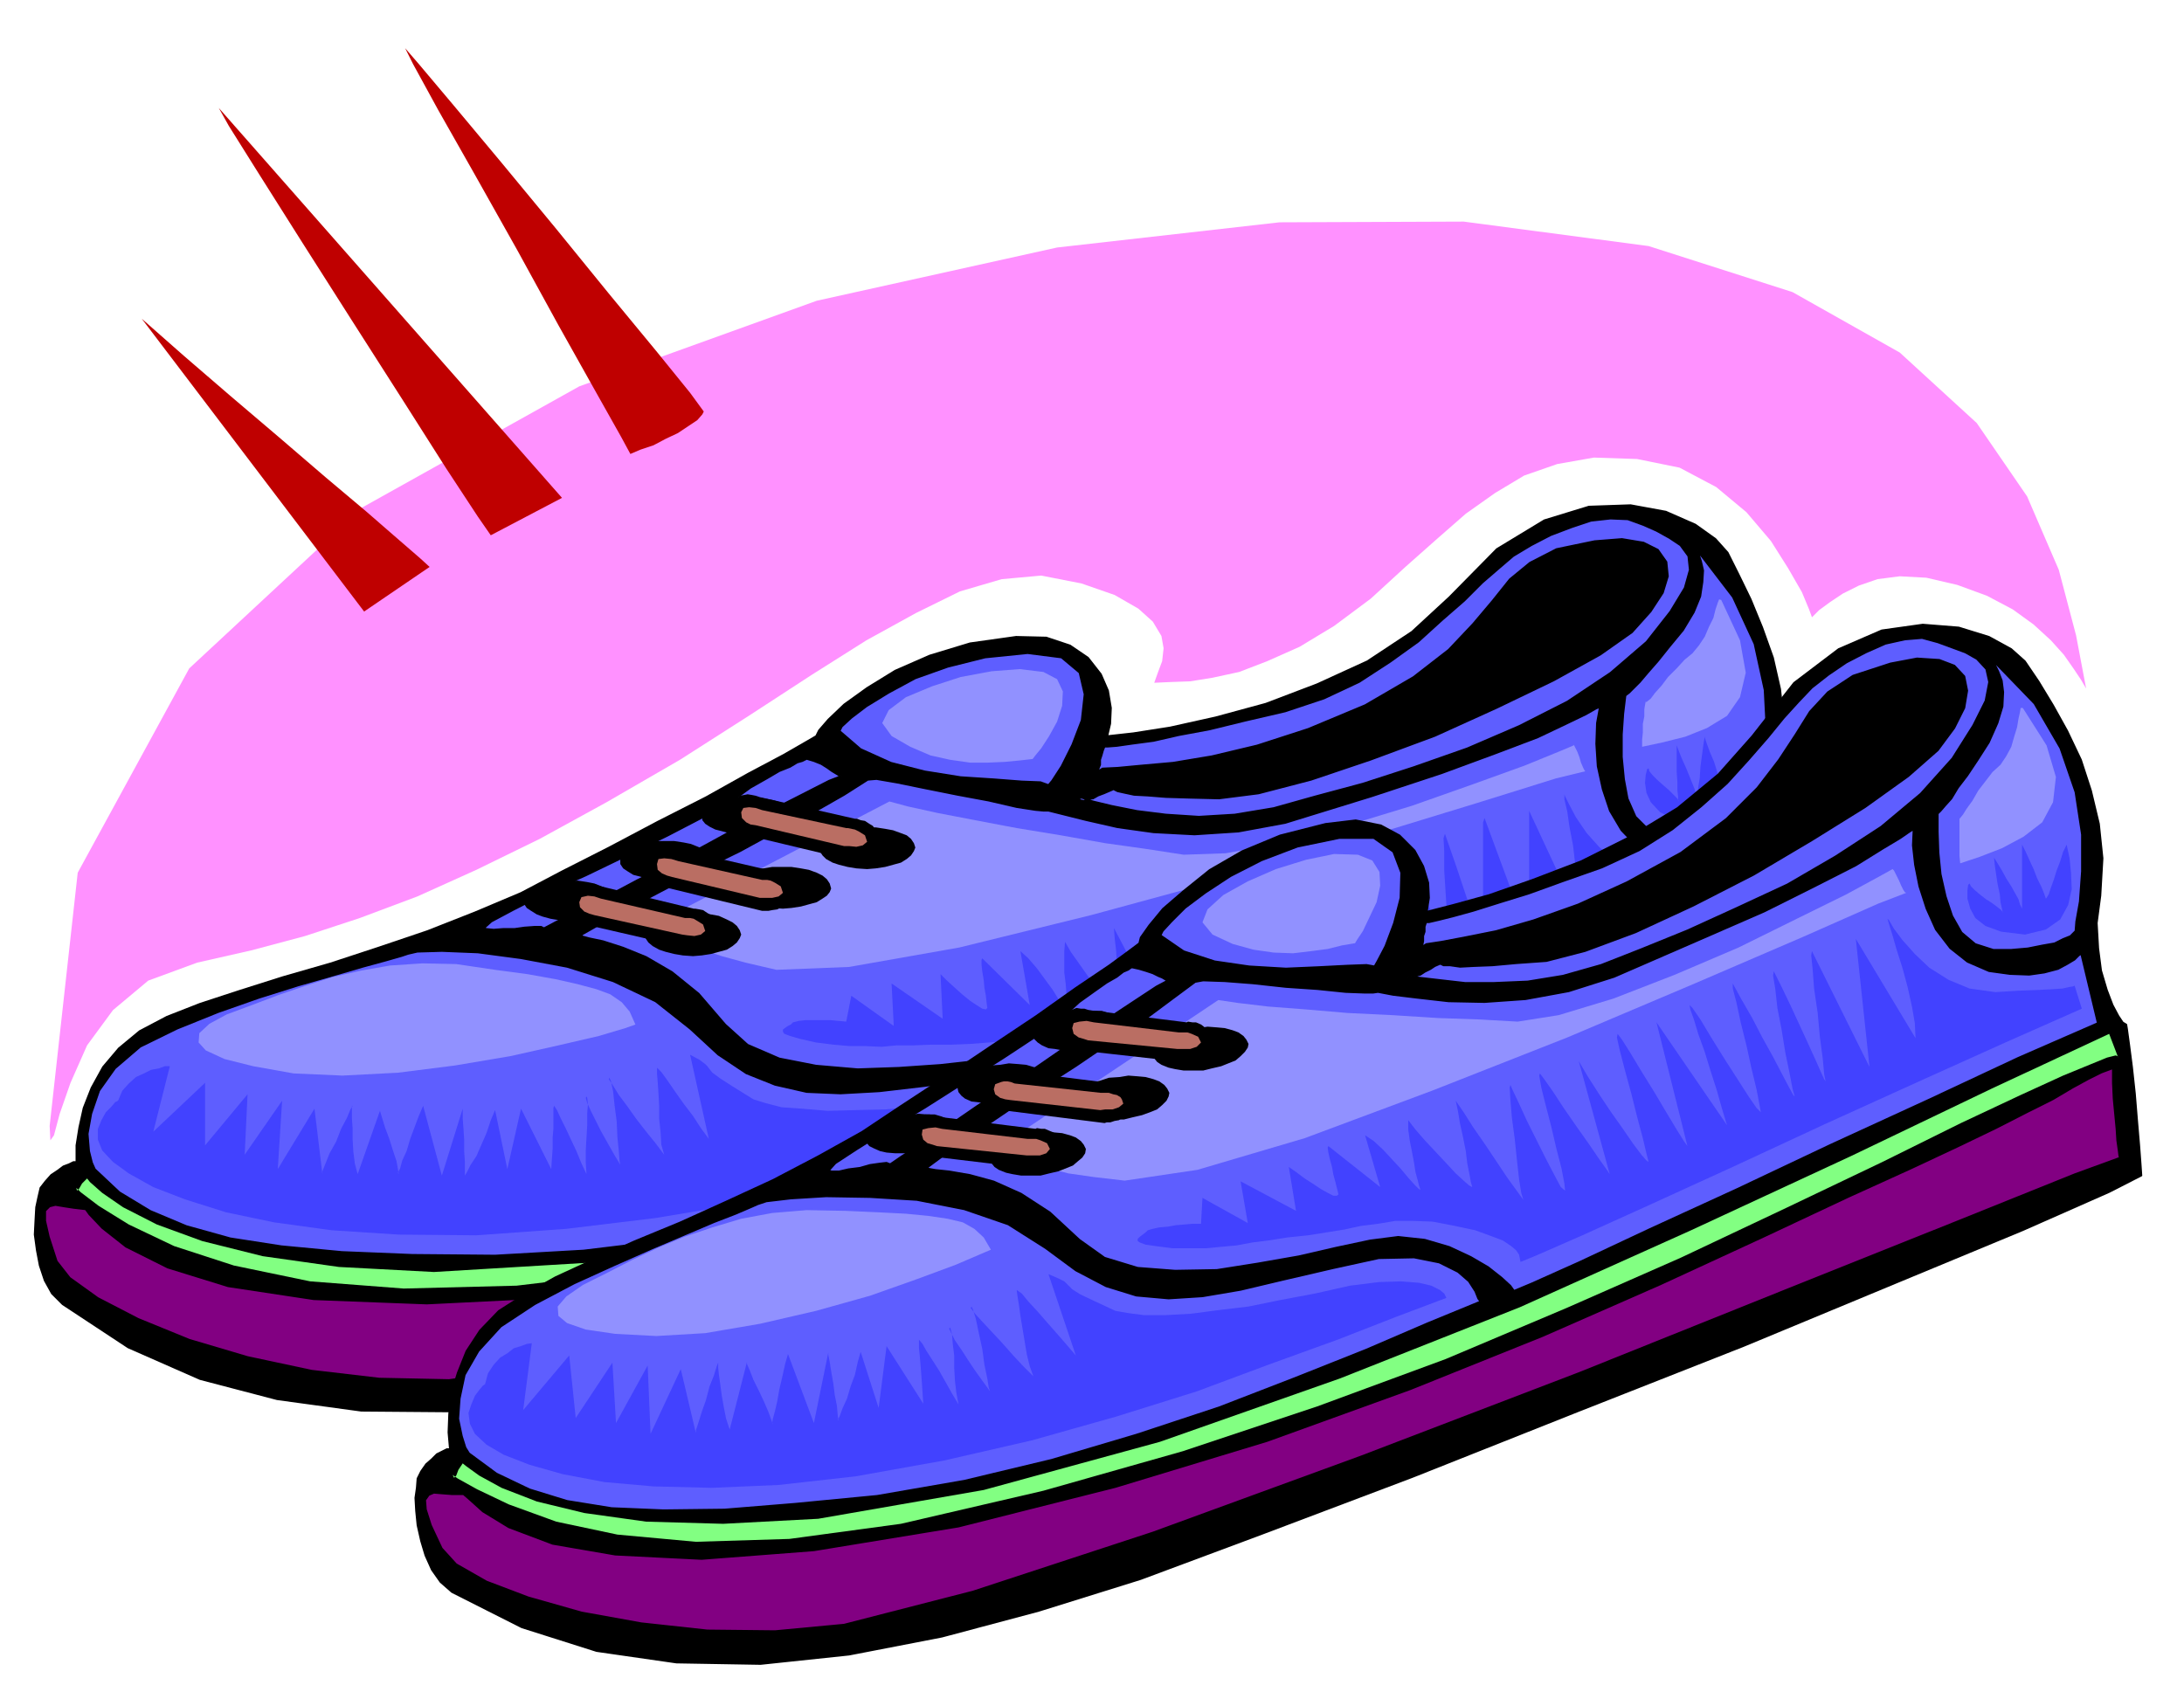 <svg xmlns="http://www.w3.org/2000/svg" fill-rule="evenodd" height="380.04" preserveAspectRatio="none" stroke-linecap="round" viewBox="0 0 3035 2352" width="490.455"><style>.brush1{fill:#000}.pen1{stroke:#000;stroke-width:2;stroke-linejoin:round}.brush2{fill:#5e5eff}.brush3{fill:#820082}.brush4{fill:#4242ff}.pen2{stroke:none}.brush5{fill:#9191ff}.brush6{fill:#82ff82}.brush7{fill:#ba6e63}</style><path class="pen1 brush1" d="m87 1813-15-15-10-18-7-21-4-21-3-22 1-20 1-18 3-14 3-13 7-9 8-9 9-6 8-6 8-3 6-3h4v-23l4-25 6-27 11-28 16-29 22-26 29-24 38-20 46-18 55-18 60-19 66-19 67-22 68-23 66-26 64-27 57-30 65-33 68-36 67-34 59-33 49-26 33-19 12-7 4-8 13-15 22-21 32-23 39-24 48-21 56-17 64-9 42 1 33 11 25 17 18 23 10 23 4 24-1 22-4 17 36-4 51-8 63-14 70-19 71-27 70-32 62-41 52-48 66-67 66-40 62-19 58-2 49 9 41 18 28 20 17 19 15 30 17 35 16 39 15 42 10 44 5 47-1 48-7 51-9 37-2 35 1 31 4 28 5 21 7 17 5 9 4 4 1 7 1 22-1 31v38l-2 37v35l-2 27v15l-47 18-125 39-183 54-220 64-240 65-237 65-217 56-174 43-145 29-138 21-132 10-123-1-117-16-107-28-100-44-91-60z"/><path class="pen1 brush2" d="m132 1625-4-9-4-16-2-24 5-28 11-32 22-31 35-30 51-25 57-23 57-20 54-17 49-14 41-12 33-9 21-6 9-3 13-3 34-1 50 2 60 8 64 12 64 20 59 28 48 38 39 36 39 26 40 16 44 10 47 2 54-3 60-7 70-9 65-5 50 4 34 10 24 16 14 15 8 15 3 10 2 4-76 22-90 27-102 28-110 29-118 25-121 22-124 15-123 7-115-1-98-4-84-8-71-11-61-17-50-21-43-26-34-32z"/><path class="pen1 brush2" d="m809 1299 51-29 55-29 57-30 57-28 53-29 49-25 42-24 33-21 12-1 29 5 39 8 45 9 43 8 39 9 26 4 11 1h7l20 5 32 8 44 10 50 7 57 3 61-4 65-12 120-37 97-32 76-28 58-22 40-19 27-13 14-8 5-2-4 22-1 29 2 31 7 32 10 30 16 27 21 22 29 16 29 7 27 4 22-1 19-3 14-5 12-5 6-5 3-2 12 98-115 36-132 44-141 47-137 47-126 42-102 34-69 22-24 8-5-7-10-13-18-17-22-16-29-18-32-13-37-8-40 1-47 5-54 6-58 4-57 2-58-5-51-10-44-19-31-28-37-43-37-30-36-21-32-13-28-9-19-4-11-3 1-2zm-136-9 10-9 30-16 45-23 56-25 58-28 57-28 50-26 38-21 26-19 23-13 17-10 15-6 10-6 7-2 4-2 2-1 10 3 10 4 8 5 7 5 5 3 5 3h4l-18 7-47 24-67 34-75 41-77 39-66 35-47 23-17 9-4-2h-9l-14 1-14 2h-16l-13 1-10-1-3-1z"/><path class="pen1 brush2" d="m2359 766-1-1 3 6 3 9 3 13-1 16-3 20-9 22-15 25-19 23-16 20-14 16-11 13-9 9-6 6-4 3-1 1-3 25-2 29v31l3 31 5 27 11 25 17 17 24 11 25 3h24l20-1 18-2 13-4 10-3 5-4 2-2 2-12 8-27 8-42 6-51-3-59-14-64-30-65-49-64zm-1192 250 3-6 13-12 21-16 31-19 37-20 45-16 52-13 59-6 47 6 25 21 7 30-4 36-13 34-15 30-13 20-5 6-11-4-26-1-39-3-46-3-50-8-47-12-42-19-29-25z"/><path class="pen1 brush2" d="m1499 1110 4-1 17 5 25 6 35 7 40 5 46 3 50-3 54-9 57-16 67-18 71-23 74-26 72-31 67-34 60-40 50-43 33-42 20-33 7-25-2-19-11-15-15-10-18-10-18-8-22-8-24-1-27 3-27 9-29 11-27 14-25 15-21 18-22 19-25 25-31 27-33 30-39 28-43 28-49 23-54 18-56 13-49 12-43 8-35 8-30 4-21 3-13 1h-4l-2 5-2 7-2 6v7l-2 5-1 4v1-1l6-4 21-1 32-3 45-4 54-9 63-15 71-23 79-33 67-39 49-38 34-36 27-32 24-30 28-23 37-19 53-11 38-3 30 5 20 10 12 17 2 20-7 23-17 26-26 29-44 31-65 36-79 38-86 39-89 33-83 28-73 19-55 7-41-1-33-1-25-2-19-1-14-3-9-2-4-2-1-1-7 3-7 3-8 3-7 4-8 1-5 2-5-1-2-2z"/><path class="pen1 brush3" d="m119 1681 5 7 18 19 33 26 58 29 84 26 119 18 157 6 203-10 223-30 217-42 205-49 192-53 171-54 149-50 122-42 92-30 67-23 56-19 46-18 37-14 29-13 23-9 19-7 16-4-2 20-1 22-1 21v61l-64 16-171 48-249 69-295 81-313 81-300 74-257 54-183 26-97-2-94-11-89-19-81-24-71-29-56-29-39-28-18-23-11-34-5-22v-14l6-6 8-2 12 2 13 2 17 2z"/><path class="pen2 brush4" d="m164 1530-4 2-5 6-8 8-6 11-5 12v15l6 15 15 16 22 16 34 19 44 17 57 18 67 14 80 11 93 6 108 1 125-9 124-15 120-20 115-23 106-25 97-24 85-23 71-18-2-6-6-7-11-7-16-5-25-5-31-2h-41l-50 6-48 4-44 4-43 1-38 1-35-3-29-2-23-6-16-5-29-18-17-11-11-8-4-5-3-4-3-3-8-6-13-7 26 117-11-15-11-17-13-17-12-17-11-16-8-11-6-6v8l1 12 1 15 1 18v18l2 19 1 17 4 14-12-16-13-16-14-18-12-17-12-16-8-13-6-9 1-2 2 5 3 14 2 19 3 23 1 22 2 20 1 13 1 5-9-15-9-16-9-16-7-14-7-14-5-11-2-7 1-2 1 2 1 9-1 12v17l-1 17-1 18v17l1 16-7-15-7-17-8-17-7-15-7-14-5-11-4-6-1 3v29l-1 12v15l-1 14-1 15-42-84-19 84-17-82-6 14-6 18-7 16-7 16-8 12-5 10-3 5v-19l-1-15v-16l-1-16-1-13v-14l-29 93-26-97-6 14-6 16-6 16-5 17-6 13-3 11-3 6 1 2-1-7-2-11-5-15-5-16-6-16-4-13-3-10 1-3-32 91-4-15-2-16-1-17v-15l-1-15v-17h1l-3 5-5 12-8 15-7 18-9 16-6 15-4 10v4l-11-91-51 84 6-95-52 75 4-84-59 71v-87l-72 68 23-91h-7l-8 3-11 2-10 5-11 5-10 9-9 10-6 14zm2010-426 1 3 6 12 9 17 15 22 18 20 24 20 28 14 35 9 32 2 26 2 20 1 15 1 9-1 6-1 3-1h1l6 33-109 34-127 43-136 44-133 45-122 39-99 32-66 21-23 6v-5l-1-6-4-7-6-6-11-9-15-8-21-9-26-9-30-9-27-4-25-2h-49l-24 2-26 2-25 1h-28l-25 1h-24l-21 2-22-1h-22l-23-2-24-3-22-5-14-4-8-3-2-3v-3l4-3 3-2 4-2 3-3 8-2 9-1h36l10 1 11 1 7-36 59 42-3-59 71 49-3-62 9 9 11 10 10 9 11 9 9 6 8 5 5 1 2-2-1-8-1-9-2-11-1-11-2-12-1-9v-7l1-2 66 65-13-75 11 10 12 14 11 15 11 15 8 13 8 10 5 6 2 2-1-6-1-8-2-11-1-14-2-16v-30l1-13 8 14 12 17 12 17 14 17 11 15 11 12 7 7 3 2-1-7-1-11-1-16-1-17-2-20-1-18-2-17-1-14 9 17 12 23 13 25 14 25 11 22 11 20 6 11 2 4-1-10-1-20v-110l1-16 1-4 3 8 6 19 9 25 10 29 10 27 9 24 7 16 5 5v-10l-1-20-4-29-3-31-5-31-3-26-2-17 2-3 4 9 11 18 12 24 15 28 14 26 13 23 8 16 4 6-26-159 11 23 13 26 13 25 14 26 11 21 10 17 7 9 3 2-2-12-3-22-5-30-4-33-6-34-3-28-2-19 2-4 4 8 10 20 12 27 15 31 13 29 12 27 8 18 4 7-23-176 81 153-5-24-5-26-5-28-5-27-6-26-3-20-3-16v-6l3 5 9 18 12 26 15 31 14 29 13 27 10 18 5 6v-11l-2-22-4-30-4-32-5-33-3-28-2-20 1-7 9 23 12 28 11 28 12 29 10 24 8 20 4 11 2 3-2-11-2-22-2-29-2-31-2-32v-27l-1-18 2-6 8 23 9 26 9 27 9 27 7 23 7 19 4 11 2 3-1-10v-22l-1-30v-113l2-6 62 168v-178l68 146 1-21-1-24-4-27-3-26-5-26-3-21-4-17v-7z"/><path class="pen2 brush5" d="m883 1424-8-18-11-13-16-11-19-7-26-7-31-7-39-7-45-6-54-8-47-1-45 3-40 7-40 9-37 12-38 13-37 14-35 13-24 13-14 13-1 13 10 11 26 12 40 10 56 10 68 3 77-4 79-10 77-13 67-15 56-13 37-11 14-5zm27-140 326-170 26 7 41 9 52 10 58 11 61 10 62 11 57 8 52 8 58-2 79-14 88-24 92-28 85-30 72-26 49-20 19-8v-1l2 4 3 6 3 8 2 7 3 7 2 4 1 1-41 10-109 34-157 48-185 55-195 53-183 45-153 27-101 4-43-10-33-9-27-9-21-9-17-9-12-8-10-7-6-3z"/><path class="pen2 brush4" d="m2291 1068-2 1-2 8-1 11 2 14 6 13 13 14 20 10 32 7 30-3 21-12 13-19 8-21 2-23v-20l-2-14v-5l-6 10-5 12-6 13-6 13-6 10-4 9-3 4v1l-2-6-3-9-4-14-4-13-6-14-4-11-3-9v-2l-2 13-2 15-2 15-1 16-2 12-1 11v5l-2-6-2-7-4-10-4-10-5-12-5-11-4-10-3-8v37l1 14v11l1 10v5l1 1-2-4-5-5-7-7-7-6-9-8-6-6-5-6-1-4z"/><path class="pen2 brush5" d="m2392 834-3-1-2 5-3 9-3 12-6 12-6 14-8 12-9 11-11 9-11 12-12 12-9 12-9 10-6 8-5 4-1 1-1-1-1 5-1 6v10l-2 10v12l-1 10v10l28-6 32-8 30-12 28-17 18-26 8-34-8-45-26-56zm-1153 189-13-18 9-18 24-18 36-15 40-13 43-8 39-3 33 4 19 10 8 17-1 20-7 22-11 20-11 17-9 11-3 4-18 2-21 2-23 1h-25l-28-4-27-6-28-12-26-15z"/><path class="pen2 brush6" d="m106 1651 6 6 25 19 42 26 63 30 83 27 106 22 130 10 157-4 201-24 198-32 192-41 185-47 175-51 166-52 152-52 140-49 115-42 87-30 62-20 41-12 23-6 12-1 3 1 1 3-11-36-171 58-204 72-231 78-249 79-259 71-259 60-251 40-233 14-132-7-106-15-84-21-63-23-47-24-29-20-17-15-4-5-7 7-4 7-3 3-1-4z"/><path class="pen2 brush1" d="M963 1269h12l13 2 11 2 11 5 8 4 6 5 4 6 2 6-2 5-4 6-6 5-8 5-11 3-11 3-13 2-12 1-14-1-12-2-12-3-9-3-9-5-6-5-4-6-1-5 1-6 4-6 6-5 9-4 9-5 12-2 12-2h14zm125-64h12l13 2 11 2 11 4 8 4 6 5 4 6 2 7-2 5-4 5-6 4-8 5-11 3-11 3-13 2-12 1-15-1-12-2-12-3-9-3-9-5-5-4-4-5-1-5 1-7 4-6 5-5 9-4 9-4 12-2 12-2h15zm117-55h12l13 2 11 2 11 4 8 3 6 5 4 6 2 6-2 5-4 6-6 5-8 5-11 3-11 3-13 2-12 1-15-1-12-2-12-3-9-3-9-5-5-5-4-6-1-5 1-6 4-6 5-5 9-3 9-4 12-2 12-2h15zm-414 74h12l13 2 10 2 10 4 7 3 7 5 3 5 2 6-2 5-3 6-7 4-7 5-10 3-10 3-13 2-12 1-14-1-12-2-11-3-8-3-8-5-6-4-4-6v-11l4-5 6-5 8-3 8-4 11-2 12-2h14zm134-55h12l13 2 10 2 10 4 7 3 7 5 3 5 2 6-2 5-3 6-7 4-7 5-10 2-10 3-13 2-12 1-14-1-12-2-11-3-8-2-8-5-6-4-4-6v-11l4-5 6-5 8-3 8-4 11-2 12-2h14zm114-61h12l12 2 11 2 10 3 7 3 6 5 4 6 2 6-2 5-4 5-6 4-7 4-10 2-11 3-12 2-12 1-14-1-12-2-11-3-8-2-8-4-6-4-4-5v-11l4-6 6-5 8-3 8-3 11-2 12-2h14z"/><path class="pen2 brush1" d="m1056 1108 132 30h3l5 2 6 1 6 4 5 3 4 6 1 8v11l-4 7-5 6-6 3-6 4h-7l-5 1h-9l-138-33-8-2-7-5-4-5-2-6-1-8 2-9 2-9 3-6 5-5 6-1 5-1 6 1 5 1 6 2z"/><path class="pen2 brush7" d="m1059 1126 117 25h2l5 1 5 1 6 3 8 5 3 9-6 5-9 2-10-1h-7l-123-29-7-1-6-3-6-6-1-8 3-6 8-1 9 1 9 3z"/><path class="pen2 brush1" d="m937 1179 134 31h2l6 1 5 2 6 3 5 3 4 7 2 8v11l-4 7-5 6-6 3-6 3-7 1-5 1h-9l-140-34-7-2-7-5-4-5-2-6-1-9 2-9 2-9 4-6 4-4 6-2 5-1 6 1 5 1 5 3z"/><path class="pen2 brush7" d="m943 1197 116 26h7l5 1 6 3 8 5 3 9-6 5-9 2h-17l-122-29-7-2-7-3-6-5-1-8 2-7 8-1 10 1 10 3z"/><path class="pen2 brush1" d="m831 1231 133 32h2l6 1 5 1 6 4 5 3 4 6 1 7v11l-4 7-5 6-6 4-5 4h-7l-5 1-6-1h-3l-139-32-8-2-7-5-4-5-2-6-1-9 2-9 2-9 3-6 5-5 6-1 5-1 6 1 5 1 6 2z"/><path class="pen2 brush7" d="m835 1249 117 27h7l5 1 5 3 8 5 3 9-6 5-9 2-10-1-7-1-122-27-7-2-7-3-6-6-1-7 3-7 9-2 9 1 9 3z"/><path class="pen1 brush1" d="m628 2213-16-14-12-17-9-20-6-20-5-22-2-20-1-18 2-14 1-13 5-10 7-10 8-7 7-7 8-4 6-3h4l-2-23 1-26 3-28 9-29 12-30 19-29 26-27 36-23 43-24 52-24 58-26 63-26 64-29 65-30 63-33 61-34 54-36 61-40 64-43 63-42 55-39 46-31 30-22 12-9 2-8 12-17 19-23 29-25 36-29 45-26 53-22 63-16 42-5 35 7 26 14 21 21 12 22 7 23 1 21-3 19 35-9 51-14 60-21 68-26 68-34 66-40 57-47 47-53 58-74 62-47 60-26 57-8 50 4 42 13 31 17 19 17 19 28 20 33 20 36 19 40 14 43 11 46 5 48-3 52-5 38 2 35 4 31 8 27 8 21 8 15 6 9 5 3 1 6 3 22 4 31 4 37 3 37 3 35 2 27 1 15-45 23-120 53-176 73-212 88-231 91-229 91-209 79-169 63-141 44-135 36-129 25-123 13-117-2-111-16-104-33-97-49z"/><path class="pen1 brush2" d="m652 2020-5-8-5-16-5-24 2-28 7-33 19-33 31-34 47-31 55-29 55-25 52-23 47-20 40-17 31-12 21-9 9-4 12-4 34-4 49-3 61 1 65 4 66 13 61 21 52 33 42 31 42 22 42 13 45 4 47-3 53-9 59-14 69-16 64-14 49-1 35 7 26 13 15 13 9 14 4 10 3 4-73 30-86 37-98 39-106 41-115 38-118 35-121 29-121 21-114 11-98 8-85 1-72-3-62-10-52-16-46-22-38-28z"/><path class="pen1 brush2" d="m1290 1622 47-35 52-35 53-36 53-34 50-34 46-31 39-29 31-23 11-2 30 1 39 3 46 5 44 3 39 4 27 1h11l7-1 21 4 33 4 44 5 50 1 57-4 60-11 63-20 115-50 94-41 72-36 55-28 37-23 25-15 13-9 5-3-1 22 3 27 6 30 10 31 13 29 20 26 24 19 30 13 29 4 27 1 21-3 19-5 13-7 10-6 6-6 3-2 23 96-110 48-126 59-135 62-131 62-120 55-98 46-67 30-24 10-5-7-12-11-19-15-24-14-30-14-34-10-37-4-39 5-47 10-52 12-57 10-57 9-58 1-52-4-46-14-35-25-41-38-40-26-38-17-33-9-29-5-19-2-11-2 1-2zm-138 5 9-10 29-19 43-27 52-31 55-35 54-34 47-31 35-25 24-22 21-15 17-12 14-8 9-7 7-3 4-3h2l9 2 10 3 9 3 8 4 5 2 5 3h4l-17 9-44 29-62 41-71 49-72 47-61 42-44 28-16 11-5-2-9 1-14 2-14 4-16 2-13 3h-10l-4-1z"/><path class="pen1 brush2" d="M2771 920h-1l3 5 4 8 5 13 2 16-1 20-7 23-12 27-16 25-14 21-13 17-9 15-9 10-6 7-4 4v25l1 29 3 30 7 31 9 27 13 23 19 16 25 8h25l23-2 20-4 17-3 12-6 10-4 5-5 2-2 1-13 5-28 3-42v-51l-9-59-21-61-36-62-56-58zm-1158 380 3-6 12-13 19-19 28-21 35-23 43-22 50-19 58-12h48l27 19 11 29-1 35-9 35-12 32-11 21-4 7-11-2-27 1-39 2-46 2-51-3-48-7-43-14-32-22z"/><path class="pen1 brush2" d="m1955 1358 4-1 16 2 26 3 35 4h40l47-2 49-8 53-15 56-22 64-26 68-31 71-33 67-39 63-41 55-46 44-49 29-46 17-34 5-26-4-18-13-14-16-9-19-7-19-7-22-6-24 2-27 6-27 12-27 14-25 17-23 18-19 20-20 22-22 27-27 31-30 33-36 32-40 32-46 29-52 24-54 19-47 17-42 13-35 11-29 8-20 5-13 3h-4l-2 6v7l-2 6v7l-1 5-1 3v1-1l6-4 20-3 32-6 45-9 52-15 62-22 68-31 75-41 63-47 43-43 30-39 23-35 20-32 25-27 35-23 52-17 37-7 31 2 21 8 14 15 4 20-4 24-14 28-23 31-41 36-60 43-74 46-81 48-84 43-80 37-70 26-54 14-42 3-33 3-26 1-19 1-14-2h-9l-4-2h-1l-7 3-6 4-8 4-6 4-7 2-6 2h-4l-2-1z"/><path class="pen1 brush3" d="m644 2077 7 6 20 18 36 22 61 23 87 15 120 6 156-12 201-33 218-55 211-64 199-72 184-74 164-72 143-66 117-55 88-40 64-30 54-26 43-22 36-18 27-16 22-12 18-9 16-6v20l1 22 2 21 2 21 1 16 2 14 1 8 1 2-63 23-164 66-240 96-284 114-303 116-290 106-250 82-179 46-96 9-94-1-92-10-83-15-74-21-58-22-42-24-20-22-15-32-7-22-1-13 5-7 7-3 12 1 13 1h16z"/><path class="pen2 brush4" d="m674 1924-3 2-5 6-6 8-5 12-4 12 2 15 7 14 16 15 24 14 36 14 46 13 58 11 68 6 81 2 93-4 107-12 123-22 122-28 117-33 112-35 102-38 94-34 82-32 69-26-3-6-6-5-12-6-17-4-25-2-31 1-40 5-49 11-48 9-44 9-42 5-38 5-36 2h-29l-23-3-17-3-30-14-19-9-11-7-4-4-4-4-3-3-8-4-14-6 38 113-12-14-13-15-15-17-13-15-13-14-9-11-7-5v2l1 7 2 12 2 15 3 18 3 18 3 18 4 16 5 14-14-14-14-15-15-17-14-15-14-15-10-11-6-8 1-2 2 4 4 13 4 19 5 23 3 22 4 19 2 13 2 5-11-15-10-14-10-15-9-14-9-13-5-10-3-6 1-2 1 2 2 8 1 13 2 16v17l1 18 2 17 3 16-9-15-9-16-9-16-9-14-9-14-5-9-5-6v12l1 9 1 12 1 12 1 14 1 15 1 15-51-80-11 86-25-78-4 14-4 18-6 16-5 17-6 13-4 11-3 6h1l-1-8-1-12-3-15-2-16-3-17-2-13-2-10v-3l-20 98-36-96-4 14-4 18-4 17-3 17-3 13-3 11-1 6 1 2-2-6-4-11-6-14-7-15-8-16-5-13-4-9v-3l-24 94-5-15-3-15-3-17-2-15-2-14-1-10v-7l-2 5-4 13-6 15-5 19-6 17-5 16-3 9v4l-21-89-42 90-4-95-44 80-5-84-51 77-9-87-64 76 12-93-7 1-8 3-10 3-9 7-10 6-9 10-8 12-4 15zm1949-647 2 2 7 12 12 16 17 19 20 19 27 17 29 12 36 5 32-2 27-1 19-1 15-1 9-2 6-1 2-1 10 32-104 46-122 55-130 59-127 59-116 53-95 43-64 28-22 9-1-5-1-5-4-6-7-6-12-8-16-6-22-8-28-6-31-6-27-1h-25l-24 4-24 3-23 5-25 4-25 4-29 3-25 4-24 3-21 4-22 2-21 2h-47l-23-3-14-2-8-3-3-2v-3l3-3 4-3 4-3 3-3 7-2 9-2 12-1 11-2 12-1 11-1h12l2-36 63 35-10-58 77 41-10-61 10 7 12 9 11 7 12 8 9 5 8 4h5l2-2-2-8-2-8-3-11-2-11-3-11-2-9-1-7 1-2 72 57-21-72 12 8 13 12 12 13 13 14 10 12 9 10 5 5 3 2-2-6-2-8-3-11-2-13-3-16-3-15-2-15v-13l10 13 13 15 15 16 15 16 13 14 12 11 7 6 4 2-2-7-2-11-3-15-2-17-4-20-4-18-3-18-3-14 11 16 14 22 16 23 16 24 14 21 13 18 8 11 2 3-3-10-3-19-3-27-3-29-4-30-2-24-1-17 1-4 3 7 9 19 11 24 14 28 13 26 12 23 8 15 6 5-1-10-4-21-7-27-7-30-8-31-6-24-3-17 1-3 6 8 12 17 15 23 18 26 17 24 15 22 10 14 4 6-43-157 13 22 16 25 16 24 17 24 13 19 12 16 7 8 3 2-3-12-5-21-8-30-8-32-9-33-7-27-4-18 1-5 6 8 12 19 15 25 18 29 16 27 15 25 10 16 5 7-43-172 98 143-7-23-7-25-9-28-8-26-9-25-6-20-5-14-1-6 4 4 11 16 15 25 18 29 18 28 16 25 11 16 6 6-2-11-4-21-7-29-7-32-8-32-6-28-5-19v-7l12 22 15 26 14 27 15 27 12 23 10 19 6 11 2 2-3-11-4-21-6-29-5-31-6-31-3-27-3-18 1-6 11 22 12 25 12 26 12 26 10 22 8 18 5 11 2 3-2-10-2-22-4-30-3-33-5-34-2-27-2-19 1-6 80 161-19-178 83 138-1-21-4-23-6-27-7-26-8-25-6-21-5-16-2-7z"/><path class="pen2 brush5" d="m1377 1737-10-17-13-12-16-9-21-5-27-4-31-3-39-2-45-2-54-1-48 4-43 8-40 12-39 13-36 15-36 17-35 18-34 17-23 16-12 14 1 13 12 10 26 9 41 6 57 3 68-4 76-13 78-18 75-21 65-23 54-20 35-15 14-6zm10-142 306-205 27 4 42 5 52 4 59 5 62 3 63 4 58 2 53 3 57-9 76-23 85-33 89-38 81-40 69-34 46-25 18-10-1-1 3 3 3 6 4 8 3 7 3 6 2 3 2 1-39 15-104 46-151 65-177 75-188 74-177 66-149 44-101 15-43-5-35-5-28-7-22-7-18-8-13-6-10-6-7-2z"/><path class="pen2 brush4" d="m2737 1228-2 2-1 8v11l4 14 7 13 14 11 22 8 33 4 29-7 20-14 11-20 5-22-1-23-2-20-3-14-1-5-5 10-4 13-5 13-4 13-4 11-3 9-3 5-1 1-2-6-4-10-6-12-5-13-6-13-5-11-4-8-1-2v89l-3-6-2-7-5-9-5-9-7-11-6-11-6-10-5-8 1 10 2 14 2 13 3 14 1 11 2 9 1 5 1 1-3-4-5-4-8-6-8-5-9-7-7-6-5-5-2-4z"/><path class="pen2 brush5" d="M2811 984h-3l-1 6-2 9-2 12-4 13-4 14-7 13-8 12-11 10-10 13-10 13-8 14-8 11-5 8-4 5v1l-1-1v53l1 10 27-9 31-12 30-16 26-20 15-28 4-35-13-44-33-52zm-1126 315-14-17 7-18 22-20 34-19 39-17 42-13 39-8 33 1 20 8 10 16 1 19-5 23-10 21-9 19-8 12-3 5-18 3-20 5-23 3-25 3-27-1-28-4-29-8-28-13z"/><path class="pen2 brush6" d="m629 2050 7 5 27 15 44 21 66 24 85 18 109 10 130-4 155-21 198-46 194-55 186-62 179-66 168-71 159-70 146-69 134-64 109-54 83-39 59-27 39-16 22-9 12-3 3 1 1 3-13-34-163 76-196 94-222 103-238 107-250 99-250 88-245 67-230 40-132 7-107-3-86-12-66-16-49-19-31-17-18-13-5-4-6 9-3 8-3 3-2-4z"/><path class="pen2 brush1" d="m1440 1575 12-2 13 1 11 1 11 3 8 3 7 5 4 5 3 6-1 6-4 6-6 5-7 6-10 4-10 4-13 3-12 3h-27l-12-2-9-2-10-4-6-4-4-5-1-4v-7l3-6 5-6 8-5 9-6 11-3 12-4 15-1zm116-78 12-2 13 1 11 1 11 3 8 3 7 5 4 5 3 6-1 5-3 6-6 6-7 6-10 4-11 4-13 3-12 3h-26l-12-2-10-2-10-4-6-4-4-5-1-5-1-7 3-6 5-6 9-5 8-5 12-3 12-4 15-1zm110-68 12-2 13 1 11 1 11 3 8 3 7 5 4 5 3 6-1 5-4 6-6 6-7 6-10 4-10 4-13 3-12 3h-27l-12-2-9-2-10-4-6-4-4-5-1-5v-7l3-6 5-6 8-4 9-6 11-3 12-4 15-1zm-402 121 12-2 12 1h11l10 3 7 3 7 4 3 5 3 6-1 5-3 5-6 5-6 5-9 4-10 4-12 3-12 3-14-1h-12l-12-1-9-2-9-4-6-3-4-5-1-4v-6l4-6 5-6 8-4 8-5 11-3 11-3 14-1zm126-70 12-2 13 1 11 1 10 3 8 2 6 5 4 5 3 6-2 5-3 5-6 5-6 5-10 4-10 4-12 2-12 3h-26l-11-2-9-1-9-4-5-4-4-5-1-4-1-6 3-6 5-5 8-5 8-5 11-3 11-3 14-1zm106-74 12-2 12 1h11l10 3 8 3 7 4 4 5 3 6-1 5-3 6-6 5-7 5-9 4-10 4-12 2-12 3h-26l-11-2-9-1-9-4-6-4-5-5-1-4v-6l3-6 5-5 8-5 8-5 11-3 12-3 13-1z"/><path class="pen2 brush1" d="m1513 1404 136 17 2-1 6 1h5l7 3 4 3 5 6 2 7 1 11-3 7-4 7-5 4-5 4-7 2-5 1h-9l-143-16-7-2-8-4-4-5-3-5-2-9 1-9v-10l4-6 4-5 6-2 5-2 6 1h5l6 2z"/><path class="pen2 brush7" d="m1520 1421 118 14h12l6 2 9 4 4 8-6 6-9 3h-18l-124-12-6-2-7-2-7-5-2-8 2-7 8-2 10-1 10 2z"/><path class="pen2 brush1" d="m1404 1488 136 17h8l5 1 7 3 5 2 4 6 3 7v11l-3 7-3 7-6 4-5 4-6 1-6 2h-5l-3 1-143-18-8-1-7-4-4-5-3-6-2-8 1-9v-10l3-6 4-5 6-2 5-2 6 1h5l6 2z"/><path class="pen2 brush7" d="m1410 1506 120 13h11l6 2 5 1 5 3 2 3 2 6-6 5-9 3h-10l-7 1-125-14-7-1-7-2-7-5-2-7 2-7 8-3 4-1h5l5 1 5 2z"/><path class="pen2 brush1" d="m1302 1552 137 17 2-1 6 1h5l7 3 5 2 5 6 2 7 1 11-3 8-4 6-6 5-5 4-7 1-5 1h-6l-3 1-142-17-8-1-7-4-4-5-3-6-2-8 1-9v-10l3-6 4-5 6-2 5-2h6l5 1 5 2z"/><path class="pen2 brush7" d="m1309 1569 119 14h12l6 2 9 4 4 8-5 6-9 3h-18l-125-13-6-2-7-2-6-5-2-7 1-7 8-2 10-1 9 2z"/><path class="pen2" style="fill:#ff91ff" d="m69 1565 1 20 5-7 8-30 15-43 23-52 36-49 49-41 68-25 75-17 75-20 76-25 80-30 82-37 88-43 93-51 102-59 97-62 86-56 76-48 69-38 61-30 58-17 55-5 56 11 46 16 33 19 20 18 12 20 3 17-2 18-6 16-5 14 22-1 28-1 31-5 37-8 39-15 45-20 48-29 51-38 48-44 44-39 40-35 41-29 40-24 46-16 51-9 60 2 59 12 51 27 42 35 34 40 24 38 19 33 10 24 4 11 10-10 15-11 18-12 22-11 26-9 31-4 37 2 43 10 41 15 36 19 29 21 24 22 18 20 14 20 10 15 7 12-14-74-24-91-44-102-70-102-107-98-149-84-200-64-257-34-256 1-309 35-334 74-330 119-301 168-241 224-155 284-39 352z"/><path class="pen2" d="m304 150 14 25 42 67 60 95 70 110 69 108 61 96 44 67 18 26 99-52-477-542zm259-83 11 22 35 64 51 90 59 105 57 104 51 91 36 64 13 24 14-6 18-6 17-9 17-8 15-10 12-8 7-8 2-4-19-26-47-58-66-80-74-91-76-92-66-79-48-57-19-22zm34 721-12-11-30-26-46-40-57-48-64-55-67-57-65-56-59-52 309 407 91-62z" style="fill:#bf0000"/></svg>
